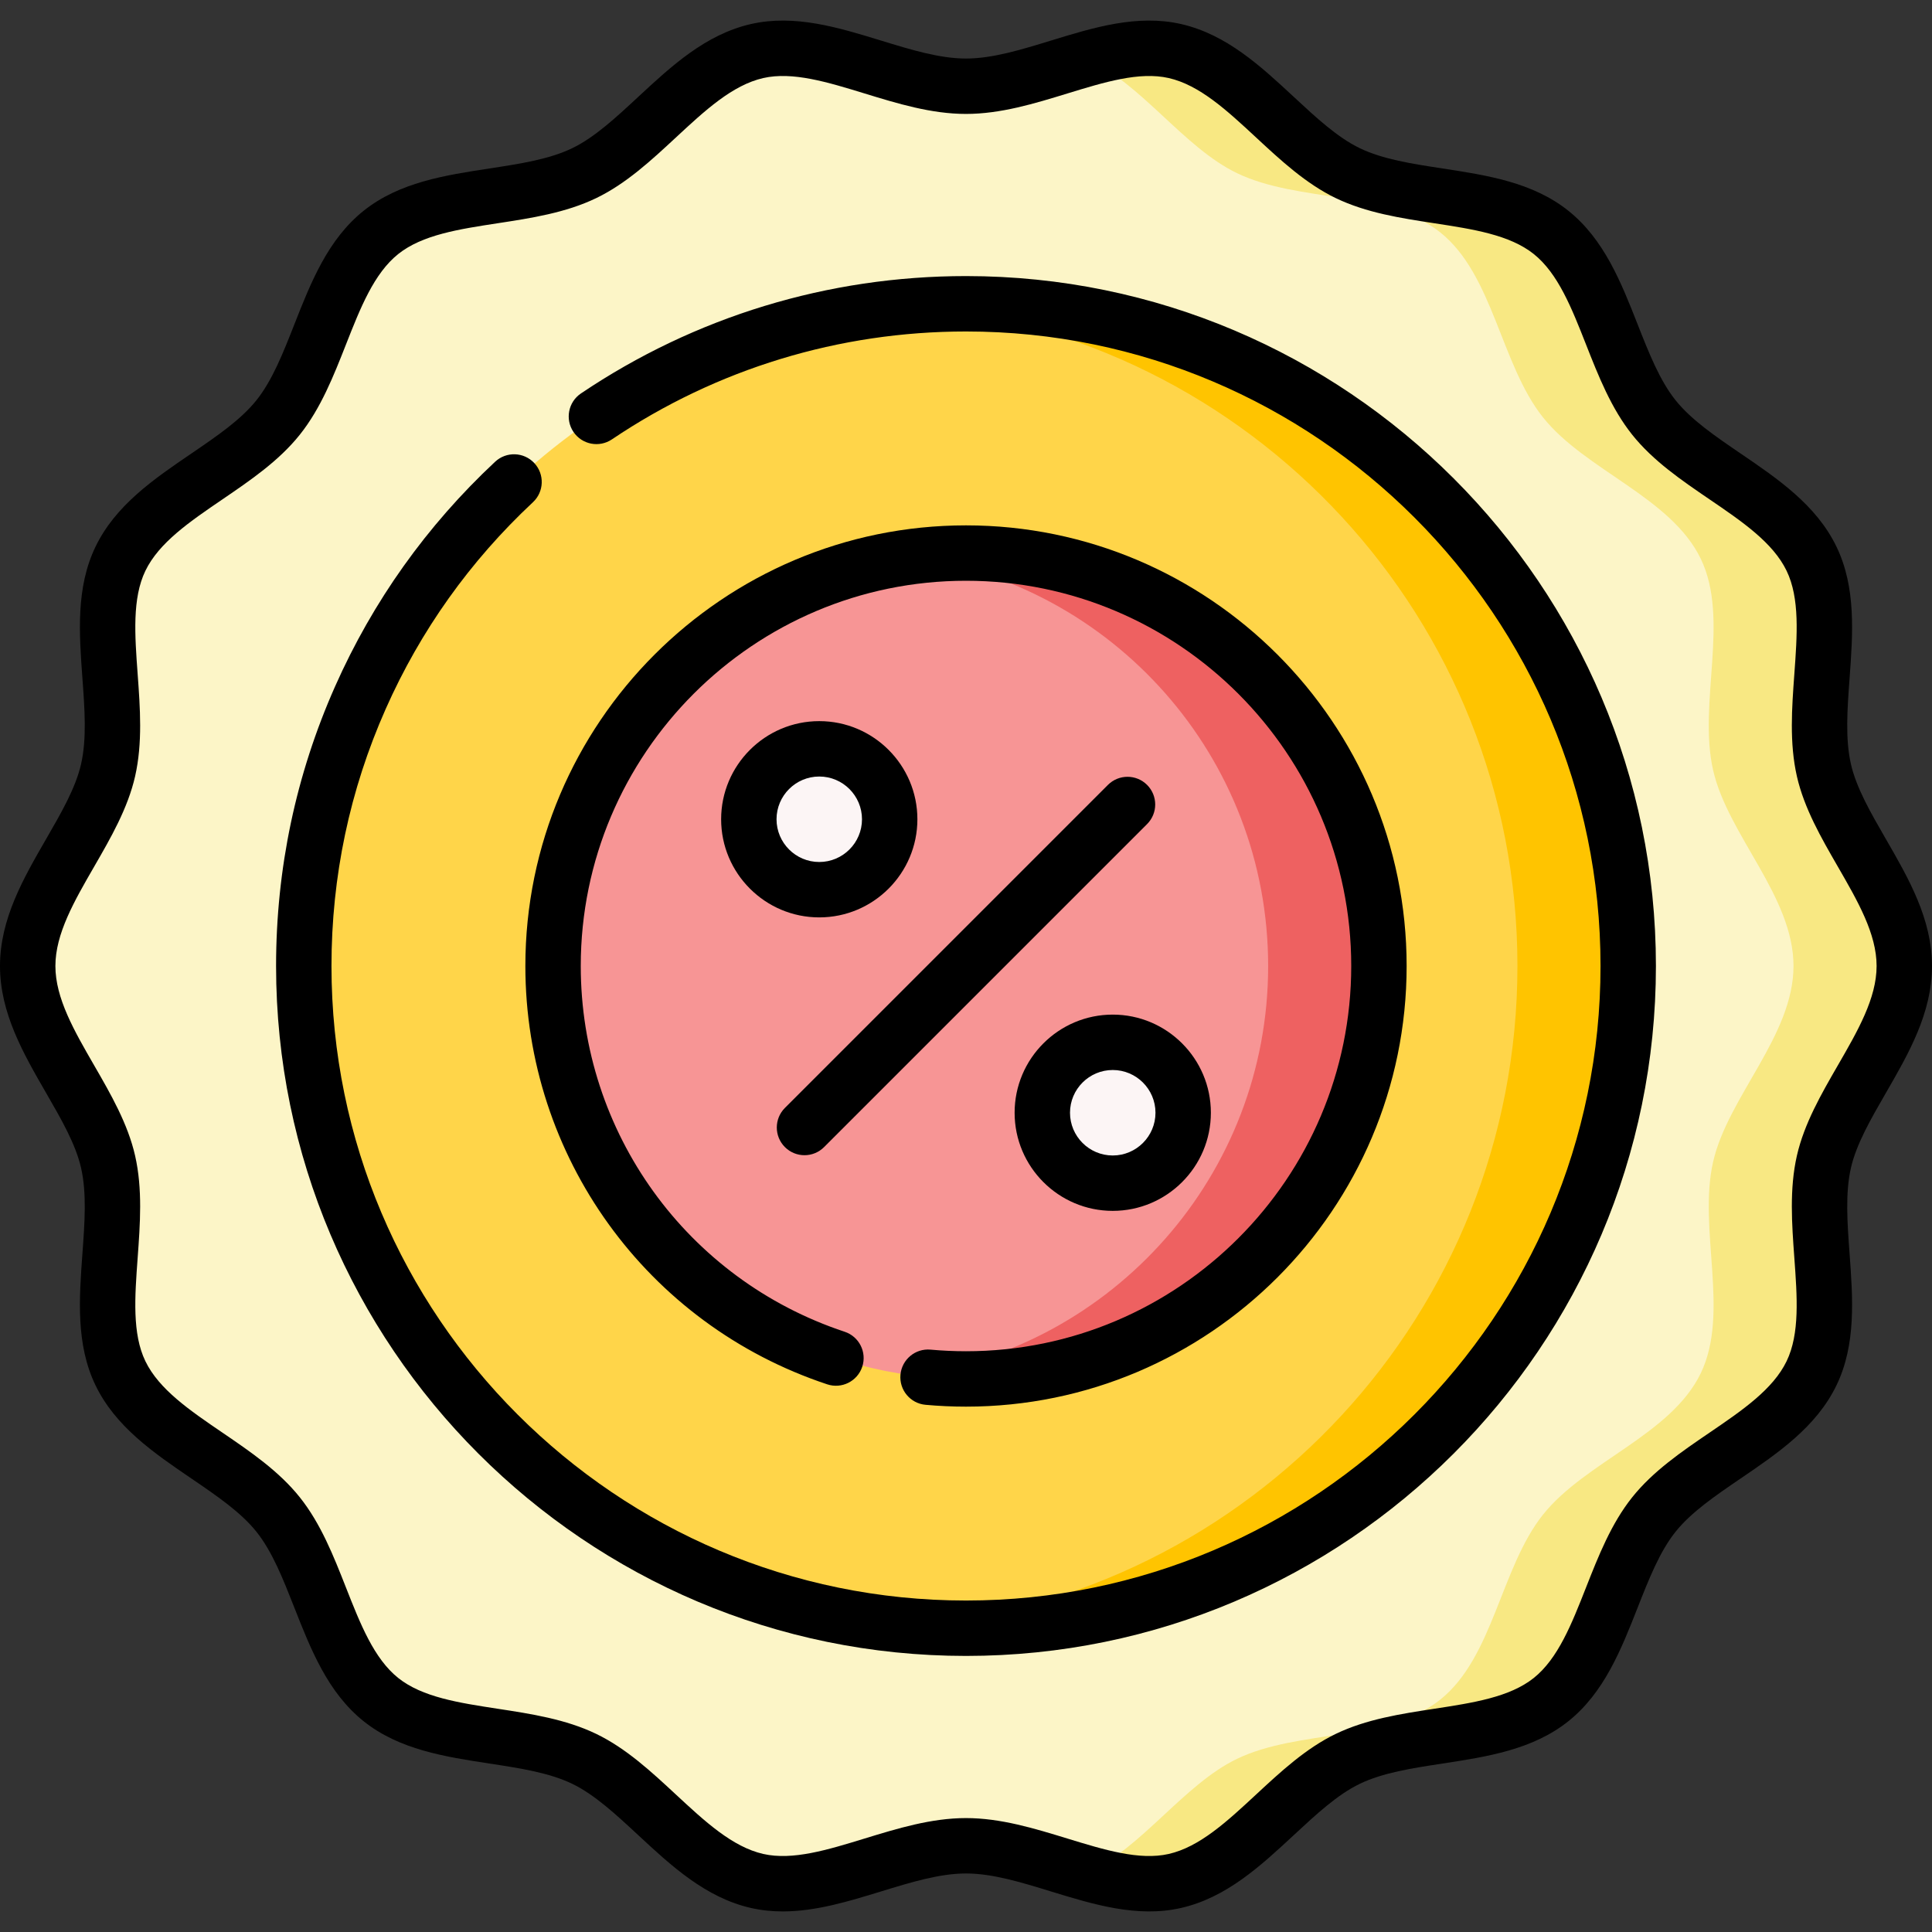 <?xml version="1.0" encoding="UTF-8"?> <svg xmlns="http://www.w3.org/2000/svg" id="Capa_1" height="512" viewBox="0 0 523.151 523.151" width="512"><rect x="0" y="0" width="523.151" height="523.151" fill="#333333" stroke="none"/><g><g><path d="m515.651 261.576c0 18.832-17.766 35.413-21.771 53.032-4.135 18.193 4.579 40.82-3.34 57.234-8.049 16.685-31.255 23.935-42.699 38.266-11.499 14.401-13.444 38.62-27.845 50.119-14.331 11.444-38.357 7.99-55.042 16.039-16.414 7.918-28.641 28.934-46.834 33.069-17.619 4.005-37.714-9.532-56.545-9.532s-38.926 13.537-56.545 9.532c-18.193-4.135-30.42-25.15-46.834-33.069-16.685-8.049-40.71-4.596-55.042-16.039-14.401-11.499-16.346-35.718-27.845-50.119-11.444-14.331-34.649-21.581-42.699-38.266-7.919-16.414.795-39.04-3.34-57.233-4.004-17.62-21.77-34.201-21.77-53.033s17.766-35.413 21.771-53.032c4.135-18.193-4.579-40.82 3.34-57.234 8.049-16.685 31.255-23.935 42.699-38.266 11.499-14.401 13.444-38.62 27.845-50.119 14.331-11.444 38.357-7.99 55.042-16.039 16.414-7.918 28.641-28.933 46.833-33.069 17.619-4.005 37.714 9.532 56.545 9.532s38.926-13.537 56.545-9.532c18.193 4.135 30.42 25.15 46.834 33.069 16.685 8.049 40.71 4.596 55.042 16.04 14.401 11.499 16.346 35.718 27.845 50.119 11.443 14.331 34.649 21.581 42.699 38.266 7.919 16.414-.795 39.04 3.34 57.233 4.005 17.619 21.771 34.2 21.771 53.032z" fill="#fcf5c7"></path></g><g><circle cx="261.576" cy="261.576" fill="#ffd549" r="179.318"></circle></g><g><ellipse cx="261.576" cy="261.576" fill="#f79595" rx="111.816" ry="111.816" transform="matrix(.707 -.707 .707 .707 -108.348 261.576)"></ellipse></g><g><g><path d="m493.88 314.608c4.005-17.619 21.771-34.201 21.771-53.032s-17.766-35.413-21.772-53.033c-4.135-18.193 4.579-40.819-3.34-57.233-8.049-16.685-31.255-23.934-42.699-38.266-11.499-14.401-13.444-38.62-27.845-50.119-14.331-11.444-38.357-7.99-55.042-16.04-16.414-7.919-28.641-28.934-46.834-33.069-7.588-1.725-15.635-.194-23.842 2.106 14.953 6.778 26.184 23.972 40.676 30.963 16.685 8.049 40.711 4.596 55.042 16.04 14.401 11.499 16.346 35.718 27.845 50.119 11.444 14.331 34.649 21.581 42.699 38.266 7.918 16.414-.796 39.04 3.34 57.233 4.005 17.619 21.771 34.201 21.771 53.033s-17.766 35.413-21.771 53.032c-4.135 18.193 4.578 40.82-3.34 57.234-8.049 16.685-31.255 23.935-42.699 38.266-11.499 14.401-13.444 38.62-27.845 50.119-14.331 11.444-38.357 7.99-55.042 16.039-14.492 6.991-25.723 24.185-40.676 30.963 8.207 2.3 16.254 3.83 23.842 2.106 18.193-4.135 30.42-25.15 46.833-33.069 16.684-8.049 40.71-4.596 55.042-16.039 14.401-11.499 16.346-35.718 27.845-50.119 11.444-14.331 34.65-21.581 42.699-38.266 7.92-16.414-.793-39.041 3.342-57.234z" fill="#f8e883"></path></g></g><g><path d="m261.576 82.257c-5.052 0-10.053.22-15 .63 92.015 7.622 164.319 84.706 164.319 178.689s-72.305 171.067-164.319 178.689c4.947.41 9.948.63 15 .63 99.035 0 179.319-80.284 179.319-179.319s-80.285-179.319-179.319-179.319z" fill="#ffc400"></path></g><g><path d="m261.576 149.76c-5.087 0-10.093.346-15 1.004 54.66 7.33 96.816 54.145 96.816 110.812s-42.155 103.482-96.816 110.812c4.907.658 9.913 1.005 15 1.005 61.754 0 111.816-50.062 111.816-111.816 0-61.756-50.062-111.817-111.816-111.817z" fill="#ee6161"></path></g><g><ellipse cx="221.841" cy="221.841" fill="#fcf5f5" rx="19.072" ry="19.072" transform="matrix(.707 -.707 .707 .707 -91.89 221.841)"></ellipse></g><g><ellipse cx="301.31" cy="301.31" fill="#fcf5f5" rx="19.072" ry="19.072" transform="matrix(.707 -.707 .707 .707 -124.807 301.31)"></ellipse></g><g><path d="m211.968 517.58c-2.865 0-5.732-.28-8.6-.931-12.316-2.799-21.597-11.415-30.571-19.748-6.068-5.635-11.802-10.957-17.859-13.88-6.25-3.015-14.109-4.218-22.432-5.491-11.982-1.834-24.373-3.73-34.031-11.442-9.709-7.753-14.311-19.443-18.761-30.749-3.071-7.805-5.973-15.177-10.265-20.552-4.251-5.324-10.765-9.76-17.661-14.458-10.077-6.863-20.496-13.961-25.933-25.228-5.334-11.057-4.423-23.521-3.542-35.574.617-8.439 1.2-16.409-.356-23.256-1.469-6.464-5.352-13.188-9.463-20.307-6.142-10.637-12.494-21.637-12.494-34.388s6.352-23.751 12.494-34.388c4.111-7.119 7.994-13.843 9.463-20.306 1.557-6.847.974-14.817.358-23.255-.882-12.054-1.793-24.518 3.542-35.575 5.435-11.268 15.855-18.365 25.932-25.229 6.896-4.697 13.41-9.134 17.661-14.458 4.292-5.375 7.194-12.747 10.267-20.553 4.449-11.305 9.051-22.995 18.76-30.748 9.658-7.712 22.049-9.608 34.031-11.442 8.321-1.273 16.181-2.476 22.431-5.491 6.059-2.923 11.791-8.245 17.86-13.88 8.975-8.332 18.255-16.948 30.57-19.747 11.827-2.689 23.696.952 35.174 4.473 8.169 2.506 15.885 4.873 23.033 4.873s14.864-2.367 23.034-4.873c11.476-3.521 23.341-7.162 35.174-4.473 12.315 2.799 21.596 11.415 30.57 19.747 6.069 5.635 11.802 10.958 17.86 13.88 6.25 3.015 14.109 4.218 22.431 5.491 11.983 1.834 24.373 3.73 34.031 11.442 9.709 7.753 14.31 19.443 18.761 30.749 3.072 7.805 5.974 15.177 10.267 20.552 4.25 5.324 10.764 9.76 17.66 14.458 10.076 6.864 20.496 13.961 25.932 25.229 5.335 11.058 4.424 23.522 3.542 35.576-.617 8.438-1.199 16.408.356 23.254 1.469 6.463 5.353 13.188 9.463 20.307 6.143 10.637 12.495 21.637 12.495 34.388s-6.352 23.751-12.495 34.388c-4.11 7.119-7.994 13.843-9.463 20.306-1.556 6.846-.974 14.816-.356 23.254.882 12.054 1.793 24.518-3.542 35.576-5.436 11.268-15.856 18.366-25.933 25.229-6.897 4.697-13.409 9.134-17.661 14.457-4.291 5.375-7.193 12.747-10.265 20.552-4.45 11.306-9.052 22.996-18.761 30.749-9.659 7.712-22.049 9.608-34.032 11.442-8.321 1.273-16.181 2.476-22.431 5.491-6.058 2.923-11.79 8.245-17.859 13.88-8.975 8.332-18.255 16.948-30.57 19.748-11.832 2.688-23.698-.952-35.174-4.473-8.17-2.506-15.886-4.873-23.034-4.873s-14.864 2.367-23.033 4.873c-8.696 2.667-17.618 5.403-26.575 5.404zm49.607-25.277c9.397 0 18.566 2.812 27.433 5.532 10.04 3.08 19.521 5.988 27.451 4.186 8.387-1.906 15.819-8.807 23.688-16.114 6.616-6.142 13.457-12.493 21.548-16.397 8.275-3.992 17.632-5.424 26.68-6.809 10.498-1.607 20.413-3.124 26.941-8.336 6.578-5.253 10.262-14.612 14.162-24.521 3.343-8.494 6.801-17.278 12.502-24.418 5.661-7.089 13.427-12.379 20.938-17.495 8.833-6.017 17.176-11.7 20.867-19.35 3.592-7.445 2.863-17.412 2.092-27.964-.67-9.165-1.363-18.642.689-27.672 1.972-8.676 6.612-16.712 11.101-24.483 5.392-9.337 10.484-18.155 10.484-26.887s-5.093-17.55-10.484-26.887c-4.488-7.772-9.129-15.808-11.101-24.483-2.053-9.031-1.359-18.507-.689-27.672.771-10.552 1.5-20.519-2.092-27.964-3.69-7.65-12.033-13.333-20.866-19.35-7.511-5.116-15.277-10.406-20.939-17.495-5.7-7.14-9.158-15.923-12.501-24.417-3.9-9.909-7.585-19.269-14.163-24.521-6.528-5.213-16.443-6.73-26.94-8.336-9.049-1.385-18.404-2.817-26.68-6.809-8.092-3.904-14.933-10.255-21.549-16.397-7.869-7.306-15.302-14.207-23.688-16.113-7.932-1.802-17.413 1.107-27.451 4.186-8.866 2.72-18.035 5.532-27.433 5.532s-18.565-2.812-27.432-5.532c-10.04-3.079-19.523-5.988-27.451-4.186-8.387 1.906-15.819 8.807-23.688 16.113-6.616 6.142-13.457 12.494-21.549 16.397-8.275 3.992-17.631 5.424-26.68 6.809-10.497 1.606-20.412 3.124-26.94 8.336-6.578 5.253-10.262 14.611-14.162 24.52-3.344 8.495-6.801 17.279-12.503 24.419-5.66 7.089-13.427 12.379-20.938 17.495-8.832 6.017-17.176 11.7-20.866 19.35-3.592 7.446-2.863 17.412-2.092 27.963.67 9.165 1.362 18.643-.69 27.674-1.972 8.675-6.612 16.711-11.1 24.482-5.391 9.336-10.484 18.155-10.484 26.887 0 8.731 5.093 17.55 10.484 26.887 4.487 7.771 9.128 15.807 11.1 24.483 2.053 9.031 1.36 18.509.689 27.674-.771 10.551-1.5 20.517 2.092 27.962 3.69 7.65 12.034 13.332 20.867 19.349 7.511 5.116 15.277 10.406 20.938 17.495 5.7 7.14 9.157 15.923 12.501 24.418 3.9 9.909 7.584 19.268 14.162 24.521 6.528 5.213 16.443 6.73 26.941 8.336 9.048 1.385 18.404 2.817 26.68 6.809 8.092 3.904 14.933 10.255 21.548 16.397 7.87 7.306 15.303 14.207 23.689 16.113 7.931 1.802 17.411-1.107 27.451-4.186 8.868-2.719 18.036-5.531 27.433-5.531z"></path></g><g><path d="m261.575 380.892c-3.654 0-7.341-.167-10.958-.497-4.125-.376-7.163-4.025-6.787-8.15.375-4.125 4.02-7.167 8.15-6.788 3.165.289 6.393.435 9.595.435 57.521 0 104.316-46.796 104.316-104.316s-46.795-104.316-104.316-104.316c-57.52 0-104.315 46.796-104.315 104.316 0 45.067 28.718 84.868 71.461 99.039 3.932 1.303 6.062 5.548 4.759 9.479-1.304 3.931-5.549 6.063-9.48 4.758-48.892-16.21-81.74-61.733-81.74-113.277 0-65.791 53.524-119.316 119.315-119.316s119.316 53.525 119.316 119.316-53.525 119.317-119.316 119.317z"></path></g><g><path d="m217.843 312.808c-1.92 0-3.839-.732-5.304-2.197-2.929-2.929-2.929-7.678 0-10.606l87.465-87.465c2.931-2.929 7.679-2.928 10.607 0 2.929 2.929 2.929 7.678 0 10.606l-87.465 87.465c-1.464 1.465-3.384 2.197-5.303 2.197z"></path></g><g><path d="m221.841 248.413c-14.651 0-26.571-11.92-26.571-26.572s11.92-26.572 26.571-26.572 26.571 11.92 26.571 26.572-11.92 26.572-26.571 26.572zm0-38.144c-6.381 0-11.571 5.191-11.571 11.572s5.191 11.572 11.571 11.572c6.381 0 11.571-5.191 11.571-11.572s-5.19-11.572-11.571-11.572z"></path></g><g><path d="m301.311 327.882c-14.652 0-26.572-11.92-26.572-26.572s11.92-26.572 26.572-26.572c14.651 0 26.571 11.92 26.571 26.572s-11.92 26.572-26.571 26.572zm0-38.143c-6.381 0-11.572 5.191-11.572 11.572s5.191 11.572 11.572 11.572 11.571-5.191 11.571-11.572-5.191-11.572-11.571-11.572z"></path></g><g><path d="m261.575 448.394c-103.012 0-186.818-83.806-186.818-186.819 0-26.341 5.375-51.81 15.975-75.699 10.238-23.073 24.82-43.545 43.342-60.847 3.028-2.828 7.773-2.666 10.6.361 2.828 3.027 2.666 7.773-.36 10.601-17.041 15.919-30.455 34.749-39.871 55.969-9.744 21.961-14.686 45.383-14.686 69.615 0 94.741 77.077 171.819 171.818 171.819s171.818-77.077 171.818-171.819-77.077-171.818-171.818-171.818c-34.357 0-67.515 10.105-95.886 29.222-3.438 2.314-8.097 1.406-10.411-2.029s-1.406-8.096 2.028-10.411c30.858-20.793 66.913-31.783 104.268-31.783 103.012 0 186.818 83.806 186.818 186.819s-83.805 186.819-186.817 186.819z"></path></g></g></svg> 
